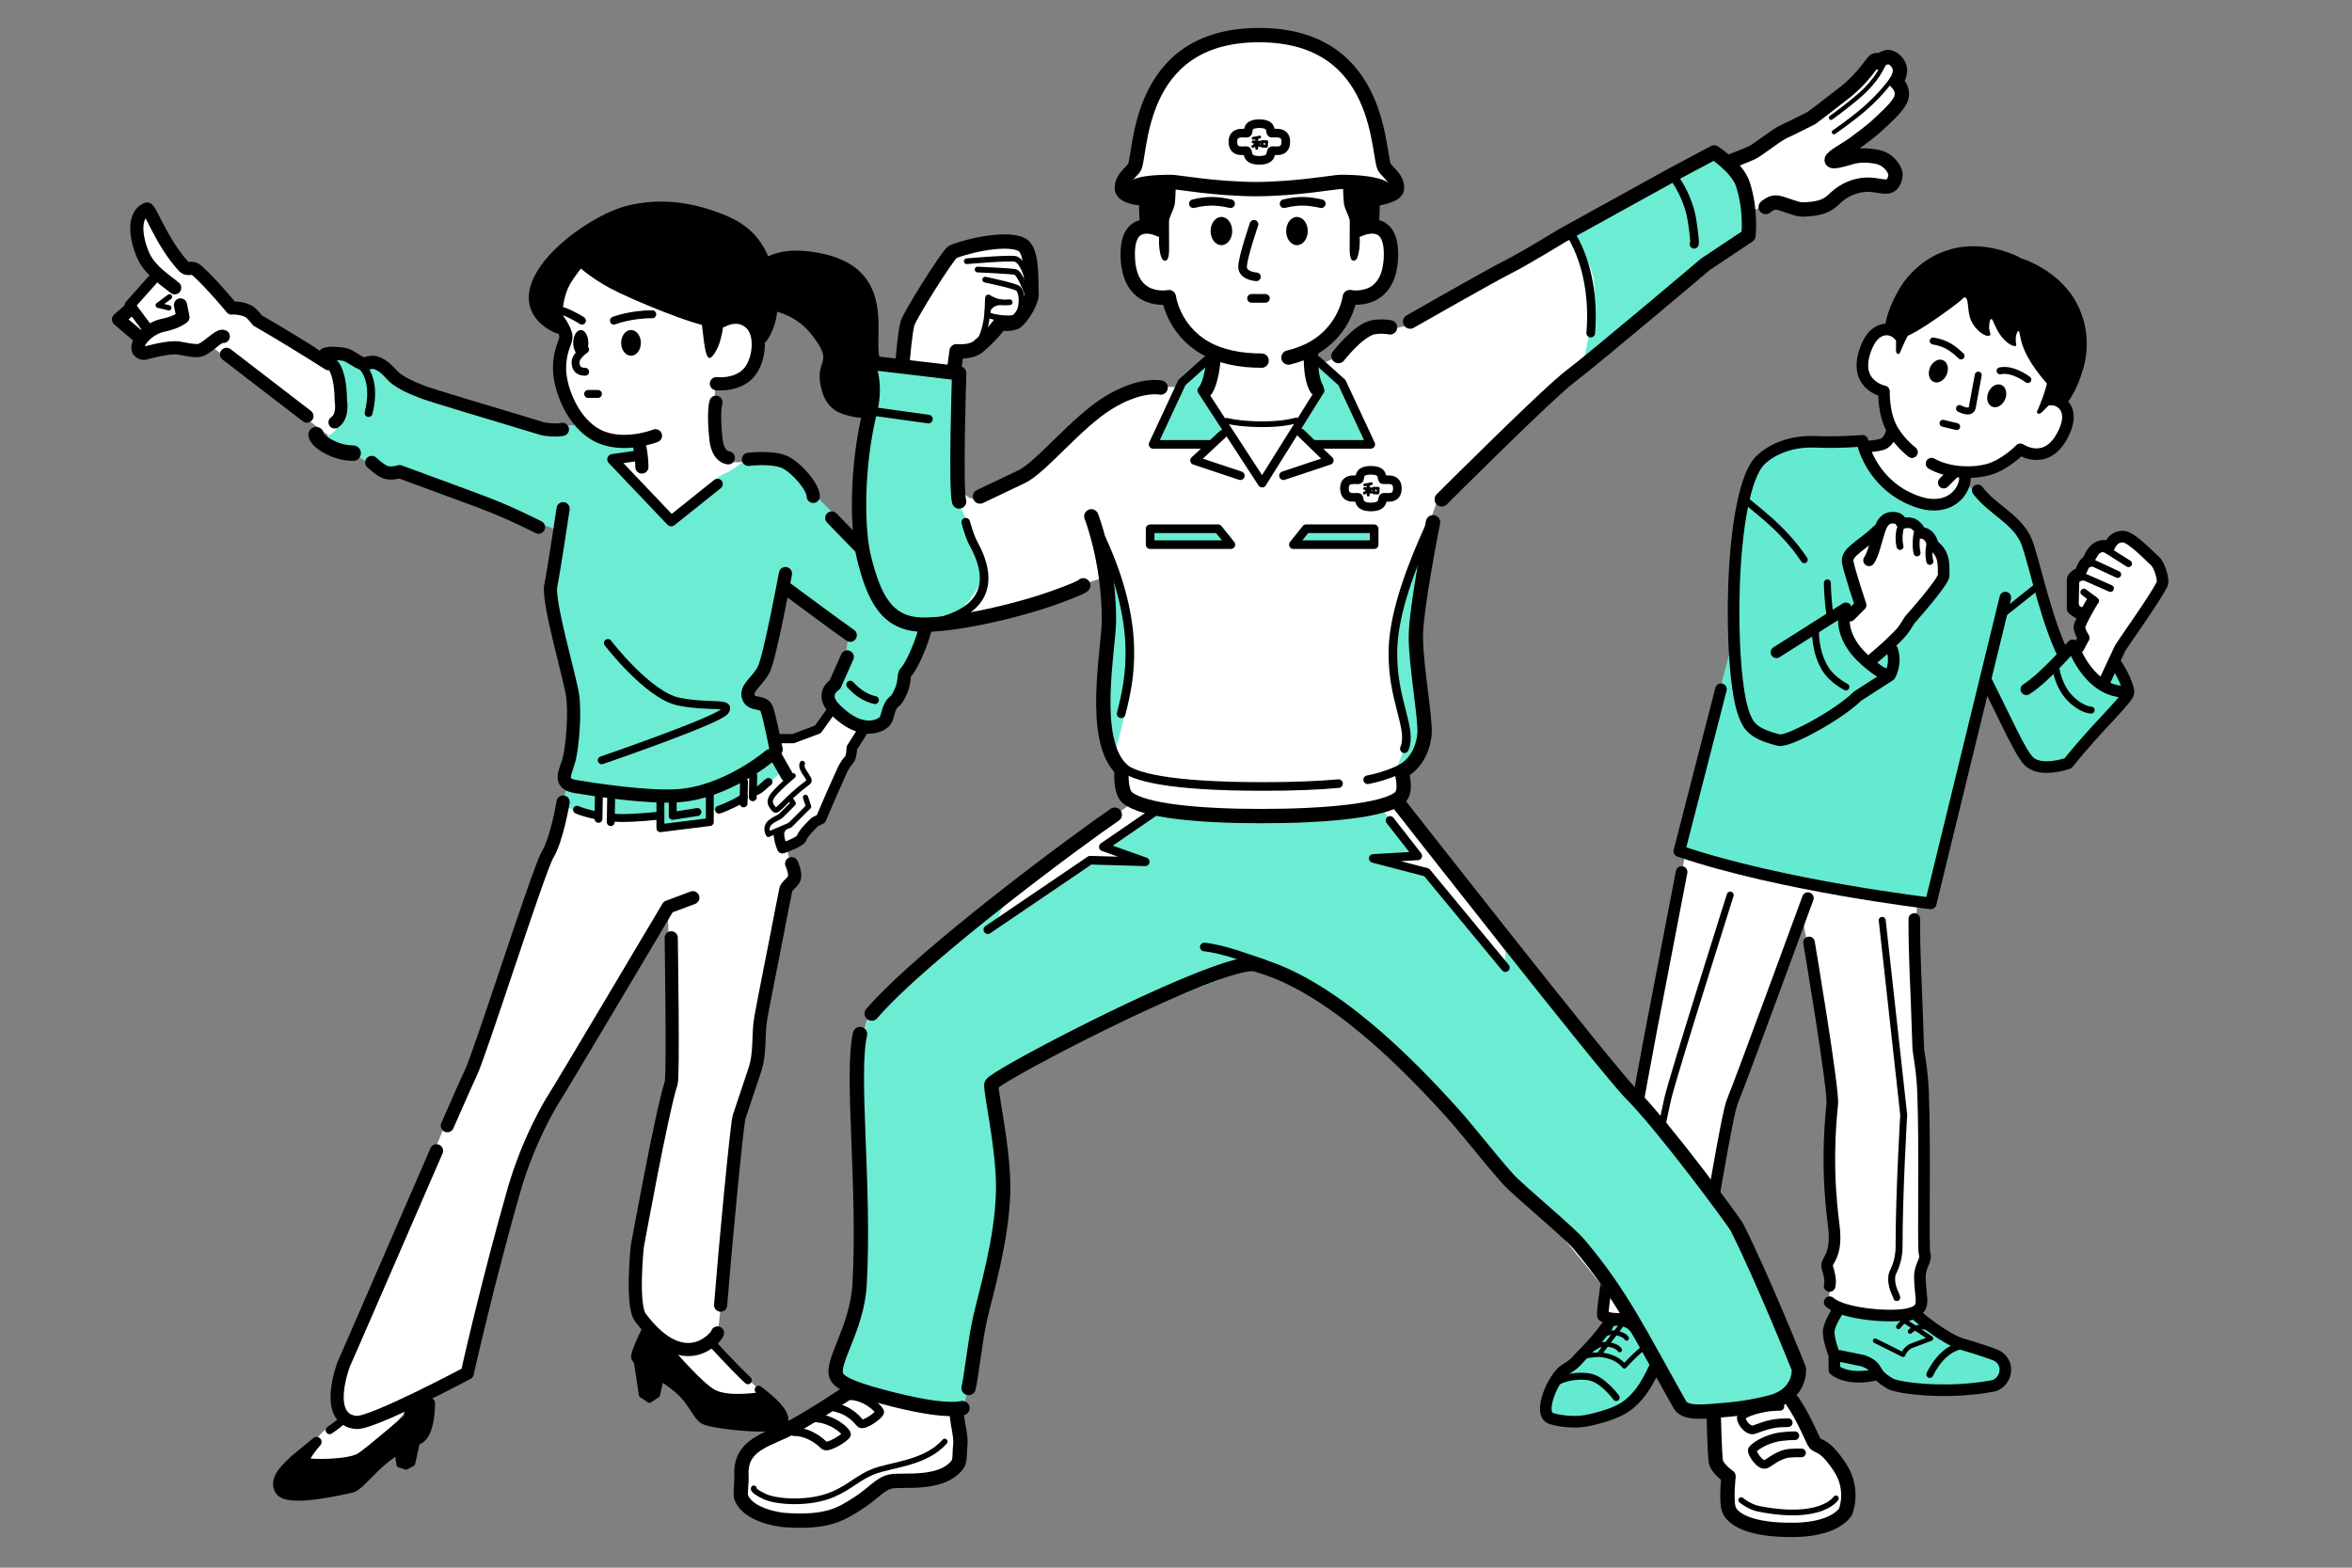 <svg width="420" height="280" viewBox="0 0 420 280" fill="none" xmlns="http://www.w3.org/2000/svg"><rect x="0" y="0" width="420" height="280" fill="#808080" stroke="none"/><g clip-path="url(#clip0_4869_28586)"><path d="M103.72 44.75l-5.17 8.93 1.88 5.17s-.47 1.88-.47 5.64 4.7 12.21 4.7 12.21l-8.93 3.76-35.7-16.44-13.62-7.05-2.35-1.41-2.82-.94-6.11-6.58h-2.35l-7.04-10.81s-1.88 2.35-1.88 4.23c0 1.88 4.7 7.99 4.7 7.99l-7.52 7.05 3.29 4.23v1.88l6.58-.47 4.23.94 2.35-1.41L59.1 78.11l65.3 18.79 9.87-15.03s-3.29 1.88-5.17-.47c-1.88-2.35-1.41-12.68-1.41-12.68s3.76 0 5.17-.94c1.41-.94 4.23-6.11 3.29-8.93-.94-2.82-15.97-14.56-15.97-14.56l-16.44.47-.02-.01zm34.3 87.85l7.99-1.88 3.76-5.64 6.11 3.29-3.76 5.64-1.41 2.82-3.76 9.4-2.35 1.88-1.41 2.35-2.82.47 1.41 6.11-6.58 25.84.47 6.11-2.82 8.46-4.7 40.87-.94 1.88 11.74 11.28-7.99 2.35-13.62-15.97-3.76-3.76s-.94-9.87 0-12.68c.94-2.82 6.58-28.66 6.58-28.66l-.94-31.01-15.97 28.19s-8.93 12.68-8.93 14.56c0 1.88-11.28 40.87-11.28 40.87l-9.4 5.17-9.87 12.21-11.75.94 1.41-3.29 4.23-4.7 3.76-2.82-1.41-4.23 20.67-50.74 13.62-34.77 3.29-9.4s2.35-2.35 2.82-5.64c.47-3.29 3.76-11.28 3.76-11.28l33.83-4.23.02.01z" fill="#fff"/><path d="M59.76 62.74L95.6 76.52l8.59-.77 5.46 3.25h4.96v2.76l-4.41.55 8.82 10.48s8.82-7.72 10.48-8.27c1.65-.55 3.86-2.76 3.86-2.76l6.62 1.1 9.92 9.92 15.44 17.09-3.86 11.03-2.21 6.62-2.76 2.21-3.86-.55-4.96-3.31 2.76-4.96 1.1-7.72-12.13-8.27-3.31 15.44-2.76 2.21v3.31h2.76l2.21 8.27s-3.86 4.41-12.13 6.62c-8.27 2.21-24.81-.55-24.81-.55s2.21-4.96 1.65-9.92c-.55-4.96-3.31-17.64-3.86-19.3-.55-1.66-2.21-6.06-.55-9.37 1.65-3.31 1.65-6.62 1.65-6.62s-9.37-3.86-15.99-5.51c-6.62-1.65-12.68-4.96-12.68-4.96s-.55 1.1-2.76 0-4.96-3.31-6.62-3.86c-1.66-.55-5.51-2.21-5.51-2.21s4.41-.55 4.41-4.96-1.38-10.75-1.38-10.75l.02-.02z" fill="#6CECD3"/><path d="M100.83 144.06l6.06 2.21-.18-4.51 2.39.65v3.86l8.27-.55.55 1.65 8.27-.55v-1.65l6.62-2.21.45-4.95 1.47-.33.29 4.17 4.41-3.86-1.93-3.08s-5.23 5.29-11.3 5.84c-6.06.55-14.43 1.02-17.69.51-3.26-.51-7.12-1.06-7.12-1.06l-1.1 3.31" fill="#6CECD3"/><path d="M56.45 77.63c0 1.1 3.31 3.31 6.62 3.31" stroke="#000" stroke-width="2.76" stroke-linecap="round" stroke-linejoin="round"/><path d="M59.21 64.95c1.17 1.03 1.65 3.86 1.65 6.62 0 0 .55 2.76-1.1 3.86" stroke="#000" stroke-width="2.21" stroke-linecap="round" stroke-linejoin="round"/><path d="M140.26 102.44s-2.76 14.89-3.86 17.09c-1.1 2.21-3.31 3.31-2.76 4.96.55 1.65 2.76.55 3.31 2.21.55 1.65 1.65 7.17 1.65 7.17m-60.65 71.67c-6.48 14.91-16.19 37.34-16.54 38.04 0 0-3.86 9.92 2.21 10.48 2.8.25 19.85-8.82 19.85-8.82 0-.34 3.86-17.09 8.27-32.53 2.62-9.17 6.75-15.91 7.17-16.54 1.1-1.65 20.4-34.18 20.4-34.18l4.41-1.65m-23.16-17.1s-1.1 6.62-2.76 9.37c-1.65 2.76-12.13 35.84-13.78 39.15-.41.82-1.99 4.39-4.14 9.3" stroke="#000" stroke-width="2.35" stroke-linecap="round" stroke-linejoin="round"/><path d="M128.13 238.07c0 .55-5.82 7.87-13.78-2.76-1.65-2.21-.55-12.68-.55-12.68s4.41-24.26 6.06-29.22c.39-1.17 0-25.91 0-25.91m21.5-13.24s.55 1.1.55 2.21c0 1.11-1.65 1.65-1.65 2.76l-.64 3.2c-1.12 5.92-3.36 16.95-3.77 19.41-.55 3.31 0 6.06-1.1 9.37-1.1 3.31-2.21 6.62-2.76 8.27-.4 1.2-2.48 23.09-3.31 33.63m11.42-128.24s10.08 7.49 11.73 8.59" stroke="#000" stroke-width="2.35" stroke-linecap="round" stroke-linejoin="round"/><path d="M70.86 259.18l.41 2.46 1.23.41 1.19-.66.86-3.85" fill="#000"/><path d="M70.86 259.18l.41 2.46 1.23.41 1.19-.66.86-3.85" stroke="#000" stroke-width=".9" stroke-linecap="round" stroke-linejoin="round"/><path d="M133.55 246.53c-2.63-2.46-6.99-7.25-6.99-7.25" stroke="#000" stroke-width="1.41" stroke-linecap="round" stroke-linejoin="round"/><path d="M113.63 243.06l.93 6.1 1.41.93 1.41-.93.7-3.05" fill="#000"/><path d="M113.63 243.06l.93 6.1 1.41.93 1.41-.93.7-3.05" stroke="#000" stroke-width=".94" stroke-linecap="round" stroke-linejoin="round"/><path d="M118.08 239.55s6.56 7.97 9.38 9.38c2.81 1.41 8.77.37 8.77.37l-.76-1.09c2.11 1.62 5.48 4.34 4.41 6.11-.87 1.45-12.89.23-14.3-.7-1.41-.94-1.88-3.28-4.69-5.63-2.81-2.34-7.5-4.69-7.5-5.63 0-.94 1.83-4.65 1.83-4.65" fill="#000"/><path d="M118.08 239.55s6.56 7.97 9.38 9.38c2.81 1.41 8.77.37 8.77.37l-.76-1.09c2.11 1.62 5.48 4.34 4.41 6.11-.87 1.45-12.89.23-14.3-.7-1.41-.94-1.88-3.28-4.69-5.63-2.81-2.34-7.5-4.69-7.5-5.63 0-.94 1.83-4.65 1.83-4.65" stroke="#000" stroke-width="1.41" stroke-linecap="round" stroke-linejoin="round"/><path d="M41.39 55.03s-3.45-4.19-6.06-6.57c-1.33-1.21-1.6.16-2.65-1.01-3.96-4.38-5.9-10.35-6.45-10.11-3.07 1.32-1.49 6.63-.51 8.59 1.32 2.63 4.11 4.29 5.48 5.47m27.46 13.55c-3.99-2.53-8.82-5.51-12.68-7.72 0 0-.96-1.31-1.65-1.65-1.1-.55-2.21-.55-2.21-.55m-9.89-.57l.44 2.19s-1.09.94-3.41 1.41c-2.19.44-4.11 2.08-4.55 3.54-.44 1.46 1.01 1.52 1.01 1.52s3.48-1.01 5.56-1.01c1.01 0 2.29.51 4.04.51 1.39 0 3.76-2.92 4.55-2.53" stroke="#000" stroke-width="2.35" stroke-linecap="round" stroke-linejoin="round"/><path d="M27.24 49.98l-4.04 4.54 3.03 4.05" stroke="#000" stroke-width="1.88" stroke-linecap="round" stroke-linejoin="round"/><path d="M40.46 63.29L54.8 74.32" stroke="#000" stroke-width="2.35" stroke-linecap="round" stroke-linejoin="round"/><path d="M30.15 54.98l-1.9-.46 2.02-1.51" stroke="#000" stroke-width=".94" stroke-linecap="round" stroke-linejoin="round"/><path d="M23.15 55.32l-1.98 1.73 3.54 3.03" stroke="#000" stroke-width="2.35" stroke-linecap="round" stroke-linejoin="round"/><path d="M108.55 114.84s7.17 9.37 12.68 10.48c5.51 1.1 9.37 0 8.27 1.65-1.1 1.65-22.05 8.82-22.05 8.82m1.93 10.2c1.38.28 5.48 0 7.99-.28m-10.85-.07c-.8-.17-2.63-.6-3.48-1.02" stroke="#000" stroke-width="1.41" stroke-linecap="round" stroke-linejoin="round"/><path d="M148.8 126.42l-2.76 3.86-4.41 1.65h-2.2" stroke="#000" stroke-width="1.64" stroke-linecap="round" stroke-linejoin="round"/><path d="M140.53 138.55l-2.2-3.86" stroke="#000" stroke-width="2.21" stroke-linecap="round" stroke-linejoin="round"/><path d="M141.63 138.55s-3.31 2.76-3.86 3.86c-.25.49-.55 1.1.55 2.21.55.55 1.65-1.65 6.06-4.96.62-.47-1.65-2.21-1.1-3.31" stroke="#000" stroke-width=".94" stroke-linecap="round" stroke-linejoin="round"/><path d="M128.4 144.61c1.65-.55 3.91-1.7 4.41-2.21m2.21-1.09c.69-.14 1.7-1.35 2.21-1.65m-19.3 3.3v4.96l8.82-1.1v-4.96" stroke="#000" stroke-width="1.41" stroke-linecap="round" stroke-linejoin="round"/><path d="M120.13 141.86v3.86l4.41-.69m-17.6-2.64l-.07 3.86m25.99-6.61l-.08 3.85m1.73-4.96l-.08 3.86m-25.29-.26l-.08 4.7" stroke="#000" stroke-width="1.41" stroke-linecap="round" stroke-linejoin="round"/><path d="M52.66 260.72c-1.23 1.23-3.92 3.38-2.69 5.43 1.35 2.25 10.65 0 12.7-.41 2.05-.41 4.92-6.14 11.88-8.6 2.35-.83 2.23-6.56 2.23-6.56l-3.7 1.76-.03.91s-7.17 6.22-8.74 7.16c-2.05 1.23-9.01 1.23-9.83.82-.82-.41 2.05-3.69 2.05-3.69l-3.86 3.18h-.01z" fill="#000" stroke="#000" stroke-width="1.8" stroke-linecap="round" stroke-linejoin="round"/><path d="M61.68 253.1s-.31.63-2.82 2.35m92.97-133.17c1.35 1.49 2.82 2.42 4.41 2.76M64.72 65.5c1.1 1.1 2.21 3.86 1.1 8.27" stroke="#000" stroke-width="1.41" stroke-linecap="round" stroke-linejoin="round"/><path d="M100.43 76.69c-1.01.23-3 .06-3.73-.17-7.17-2.21-20.4-6.06-21.5-6.62-.45-.22-2.47-.82-4.41-2.21-.99-.71-1.63-2.01-3.31-2.76-1.31-.58-1.9.21-2.76 0-.86-.21-2.37-1.52-3.31-1.65-.59-.08-2.37-.36-3.31 0m42.46 27.58s-1.65 11.03-2.21 13.78c-.55 2.76 3.31 15.99 3.86 19.3.55 3.31 0 9.37-.55 11.58-.55 2.21-2.21 4.41 1.1 4.96 3.31.55 12.66 2 18.19 1.65 8.82-.55 16.54-7.17 16.54-7.17" stroke="#000" stroke-width="2.35" stroke-linecap="round" stroke-linejoin="round"/><path d="M128.13 86.45l-8.27 6.61-10.48-11.02 3.86-.55" stroke="#000" stroke-width="1.88" stroke-linecap="round" stroke-linejoin="round"/><path d="M148.53 92.51s14.89 15.44 16.54 16.54c1.65 1.1-1.9 9.62-3.31 11.03-.55.55 0 1.65-1.1 3.86-.89 1.78-1.1 1.1-1.65 2.21-.55 1.1-.55 2.21-1.1 2.76-.55.55-3.86 2.76-8.82-2.21-2.76-2.76 0-4.41 0-4.41l2.21-4.96m-17.66-35.29s4.41-.55 6.62.55c2.09 1.05 4.96 4.41 4.96 6.06M114.07 79s.55 2.21.55 4.41m13.23-11.57s-.55 1.65 0 6.62c.37 3.29 2.21 3.31 2.21 3.31" stroke="#000" stroke-width="2.35" stroke-linecap="round" stroke-linejoin="round"/><path d="M154.04 130.55l-1.93 3.03s0 1.65-.55 2.21c-.55.55-1.1 1.65-1.1 1.65l-2.21 4.96-1.65 3.86-1.1.55s-2.16 2.05-2.32 2.81c-.16.76-3.47 1.87-3.47 1.87s-1.16-2.64-.28-3.58" stroke="#000" stroke-width="1.88" stroke-linecap="round" stroke-linejoin="round"/><path d="M143.84 142.41l.55 1.65-3.31 3.31-3.86 1.65c-1.1-2.21 1.65-2.76 2.21-3.31l2.21-2.21-.56-.9" fill="#fff"/><path d="M143.84 142.41l.55 1.65-3.31 3.31-3.86 1.65c-1.1-2.21 1.65-2.76 2.21-3.31l2.21-2.21-.56-.9" stroke="#000" stroke-width=".94" stroke-linecap="round" stroke-linejoin="round"/><path d="M66.38 82.59s1.22 1.16 2.21 1.65c1.1.55 2.76 0 2.76 0s8.02 2.97 10.48 3.86c6.06 2.21 8.82 3.31 14.33 6.06" stroke="#000" stroke-width="2.35" stroke-linecap="round" stroke-linejoin="round"/><path d="M105.02 70.36h1.76" stroke="#000" stroke-width="1.41" stroke-linecap="round" stroke-linejoin="round"/><path d="M129.04 57.27s2.86-1.71 5.14.57c2.02 2.02 1.4 7.01-.75 9.05-2.15 2.04-5.5 1.64-5.5 1.64M99.35 56.7s1.71 2.28 1.71 3.43c0 1.15-1.14 2.28-1.14 5.71s2.28 9.71 6.85 11.99c4.57 2.28 10.28 0 10.28 0" stroke="#000" stroke-width="2.35" stroke-linecap="round" stroke-linejoin="round"/><path d="M112.68 63.54c.972 0 1.76-1.03 1.76-2.3 0-1.27-.788-2.3-1.76-2.3s-1.76 1.03-1.76 2.3c0 1.27.788 2.3 1.76 2.3zm-8.97 0c.746 0 1.35-1.03 1.35-2.3 0-1.27-.604-2.3-1.35-2.3-.745 0-1.35 1.03-1.35 2.3 0 1.27.605 2.3 1.35 2.3z" fill="#000"/><path d="M104.49 62.41s-1.71 1.14-1.71 2.28.57 1.71 1.71 1.71" fill="#fff"/><path d="M104.49 62.41s-1.71 1.14-1.71 2.28.57 1.71 1.71 1.71" stroke="#000" stroke-width="1.41" stroke-linecap="round" stroke-linejoin="round"/><path d="M103.92 57.27s-1.71-1.14-3.43-1.71z" fill="#fff"/><path d="M103.92 57.27s-1.71-1.14-3.43-1.71" stroke="#000" stroke-width="1.41" stroke-linecap="round" stroke-linejoin="round"/><path d="M136.18 60.41s2.28-2.86 1.71-7.42c-.57-4.57-1.22-10.65-8.57-13.7-6.85-2.86-12.56-2.86-17.13-1.71-4.57 1.14-11.58 5.7-14.85 10.28-5.71 7.99 2.28 10.85 2.28 10.85s-.57-4.57 1.32-8.18c.73-1.4 2.68-3.82 2.68-3.82s2 2 5.71 4 15.42 6.85 18.27 6.85c2.48 0 4.18-3.18 6.28-1.71 2.11 1.47 2.28 4.57 2.28 4.57l.02-.01z" fill="#000" stroke="#000" stroke-width="1.71" stroke-linecap="round" stroke-linejoin="round"/><path d="M131.49 52.1s2.4-8.13 12.09-7.28c19.41 1.71 10.7 18.61 14.28 19.99 7.42 2.86 6.74-.48 11.99 1.14 4.09 1.26.87 11.16-.57 7.99-2.14-4.71-.57-1.71-.57-1.71s-1.39 4.89-3.19 4.78c-1.8-.11.58-5.52-4.23-3.64-2.66 1.04-6.98 1.46-8.57 1.14-2.5-.51-5.54-1.07-6.28-6.28-.57-4 2.28-3.43-1.14-7.99-4.36-5.81-8.88-3.99-11.42-6.85-2.54-2.86-2.38-1.29-2.38-1.29h-.01zm-6.44 4.6c.57 1.71.57 6.28 1.43 7.14.57.57 1.64-1.49 2-2.57.57-1.71 1.71-6.85-.57-7.99-.86-.43-5.28-.06-5.71.57-.72 1.06 2.28 1.14 2.86 2.86l-.01-.01z" fill="#000"/><path d="M109.63 57.27s2.86-1.14 6.85-1.14z" fill="#fff"/><path d="M109.63 57.27s2.86-1.14 6.85-1.14" stroke="#000" stroke-width="1.41" stroke-linecap="round" stroke-linejoin="round"/></g><g clip-path="url(#clip1_4869_28586)"><path d="M332.72 78.7l-11.98.83-7.85 3.72s-3.72 16.94-3.72 21.07c0 4.13.41 9.5.41 9.5l-9.91 37.59 22.31 6.61 22.72 3.72 9.91-41.31 7.85 16.52 6.61-.41 11.15-12.81-2.48-6.2-2.48 4.96-5.37-6.61-2.07 1.65-7.02-21.48-9.91-9.91-2.89 3.3s-5.37.83-9.09-1.65c-3.72-2.48-6.2-9.09-6.2-9.09h.01zm-56.59 174.33s-.41-4.13 1.65-7.02c2.06-2.89 9.5-10.33 9.5-10.33l14.05-2.89-.41 11.98-6.2.83-4.54 6.2-10.74 2.48-3.3-1.24M329 234.03l-2.89 4.13 1.24 4.13v2.48l7.44.82 3.71 2.07 16.12.41 2.92-1.24.38-3.72-9.09-2.89-7.43-5.37h-6.61l-5.79-.82z" fill="#64EAD0"/><path d="M342.33 161.91l-.29 3.26 1.95 57.29-1.36 11.57-7.85 1.24-8.26-2.89.41-3.3-.37-3.7s.19-18.47.61-20.54c.42-2.07.64-8.08.64-8.08l-6.01-33.23-11.8 31.68-7.02 36.77s-8.25 3.3-10.74 3.72c-2.49.42-5.78-.83-5.78-.83l.83-5.37 1.54-6.61-.3-2.07s7.35-42.31 7.76-44.38c.41-2.07 4.63-23.78 4.63-23.78m50.95-68.33s-.83 2.07-1.66 3.32-3.73 3.32-5.81 2.49c-2.08-.83-8.3-4.15-9.13-4.98-.83-.83-3.32-6.22-3.32-6.22s2.9.83 3.73.41c.83-.42 1.66-2.9 1.66-2.9l-.83-5.81s-3.73-2.07-3.73-3.32-.25-4.6 1.41-5.43c1.66-.83 5.23-3.28 5.23-3.28l12.86-7.88 15.76 8.71-1.66 11.62s3.32.83 2.9 2.9c-.42 2.07-2.07 6.64-4.15 6.64h-4.56s-1.24 2.9-3.32 2.9-5.39.83-5.39.83h.01zm18.86 32.79l4.95 5.78 3.31-8.26 7.02-10.33-1.24-4.54-6.19-4.13-2.48 1.65-5.79 6.2-.41 5.37 1.65.82v3.72l-.82 3.72z" fill="#fff"/><path d="M351.72 85.31s-2.89 7.44-10.74 3.72c-2.37-1.12-7.85-6.49-7.85-8.68 0-.83 4.54-2.48 4.54-2.48s-1.45-6.73-1.45-8.09c0-1.36-3.19-1.37-3.19-3.19 0-1.82.18-7.29 1.82-7.29 5.47 0 9.11-15.03 18.22-10.48 9.11 4.55 16.4 18.22 15.03 20.5-1.37 2.28 2.73 4.1.46 7.74-2.27 3.64-7.74 3.64-7.74 3.64s-6.38 4.59-9.11 4.59l.01.02zm-21.89 24.79l2.07-1.65-2.07-8.68 4.96-4.13 2.48-3.3 6.61 2.89 3.3 4.54v3.3l-5.78 7.44-1.65 2.48-6.2 4.96s-2.48-2.07-3.3-3.72c-.82-1.65-.41-4.13-.41-4.13h-.01z" fill="#fff"/><path d="M358.1 106.73l-13.33 54.62s-26.63-3.11-44.89-9.33l7.44-28.92" stroke="#000" stroke-width="2.07" stroke-linecap="round" stroke-linejoin="round"/><path d="M284.84 240.72c1.3-1.21 3.98-.44 4.39.39m-3.15-2.46c1.3-1.21 3.98-.44 4.39.39m-3.56-2.04c1.3-1.21 3.98-.44 4.39.39m49.79.42c1.3-1.21 2.73-.78 4.15-.41m-6.23-.42c.83-1.24 2.49-2.07 4.15-1.66" stroke="#000" stroke-width=".83" stroke-linecap="round" stroke-linejoin="round"/><path d="M332.58 78.73s-4.15.36-8.33.18c-5.41-.23-8.68 2.07-9.91 3.3-5.74 5.74-5.78 38.01-2.89 45.44.75 1.93 1.42 3.35 6.2 4.54 1.65.41 10.74-4.54 14.05-7.85l5.78-3.72s1.24-2.07.41-4.54m16.93 5.79c3.72 7.44 5.95 12.53 7.44 14.05 2.14 2.18 7.02.41 7.02.41 4.96-6.2 9.84-10.64 10.74-12.39.41-.83-1.32-4.3-2.48-5.78" stroke="#000" stroke-width="2.07" stroke-linecap="round" stroke-linejoin="round"/><path d="M361.85 123.11c3.3-2.07 8.26-7.85 8.26-7.85 2.46 6.14 6.2 8.26 9.09 8.26m-26.03-35.94c2.49 3.32 6.61 4.96 8.45 8.57 1.33 2.61 3.11 12.5 6.42 19.93m-50.81.42l12.39-7.85s-2.07 4.54 3.72 9.5c2.26 1.94 2.89 2.07 2.89 2.07" stroke="#000" stroke-width="2.07" stroke-linecap="round" stroke-linejoin="round"/><path d="M311.16 88.8c1.52 1.67 6.9 4.98 11.03 11.17" stroke="#000" stroke-width="1.24" stroke-linecap="round" stroke-linejoin="round"/><path d="M289.35 236.92l-3.85 5.03s2.9 0 4.56 2.07c0 0 3.32-3.73 4.98-4.15l1.66-.41m43.04-3.78l5.08 3.38s-2.76 1.06-3.32 1.24c-1.24.41-1.66 1.66-1.66 1.66l-4.98-2.49m-52.27 2.89c.67-.19 1.53-.35 2.9-.41" stroke="#000" stroke-width=".83" stroke-linecap="round" stroke-linejoin="round"/><path d="M303.37 228.92c1.71-9.26 4.96-29.83 6.01-32.28 1.28-2.98 13.46-36.23 13.46-36.23m-22.55-4.67s-5.08 26.46-5.5 28.59c-.43 2.13-9.37 50.31-8.52 50.72 1.92.93 5.12.43 7.25 0s9.25-2.89 9.25-2.89m23.96.42c2.35 2.16 11.12 2.84 14.11 2.1 3.41-.85 2-2.51 2-6.64 0-2.13 1.25-2.85.83-4.13-.3-.91.13-18.99-.27-28.91-.17-4.09-.84-7.16-.85-7.68-.43-13.64-.71-15.31-.71-23.19m-18.8 4.19s4.42 26.23 4.15 28.81c-1.28 12.37.19 20.52.36 22.65.41 4.96-1.65 5.37-1.24 6.61.28.83.68 2.32.41 3.3m-39.65 7.02s-1.65 2.48-4.69 5.44c-.66.65-.83 1.24-2.9 2.49-2.07 1.25-4.98 7.88-2.49 8.71 1.35.45 4.15.81 6.22.41 2.7-.52 5.52-1.43 7.05-2.49 4.6-3.17 5.33-9.06 7.05-9.54l3.32-.83" stroke="#000" stroke-width="2.07" stroke-linecap="round" stroke-linejoin="round"/><path d="M301.05 233.86c.53.57.8 1.1.83 2.07.06 1.95-.41 3.73-.41 3.73l-.83 4.15c.41.26-1.24 1.24-4.56 1.24m32.3-11.23s-1.83 2.58-1.83 4.11c0 1.53 1.02 4.09 1.02 4.09v2.65c2.1 1.64 5.7 1.34 7.49.81" stroke="#000" stroke-width="2.07" stroke-linecap="round" stroke-linejoin="round"/><path d="M342.43 235.06s4.84 4.13 7.99 5.03c2.9.83 5.89 1.87 6.22 2.07 2.56 1.53 1.42 4.97-.83 5.39-8.18 1.53-16.85.39-18.25-.41-3.58-2.05-1.66-2.9-4.87-4.1l-4.26-.88" stroke="#000" stroke-width="2.07" stroke-linecap="round" stroke-linejoin="round"/><path d="M308.97 159.87s-10.29 32.52-11.15 36.35c-2.89 12.81-5.37 30.16-6.61 35.53m44.9-67.37l3.84 34.74s-.83 13.84-.83 23.55c0 2.89-1.16 4.54-1.24 4.96-.41 2.07.83 3.72.83 4.13m-60.47 14.96s2.07-1.24 5.39-.83c2.5.31 4.98 3.73 4.98 3.73m56-4.13s2.28-5.19 6.43-5.19m-24.72-136.19s0 2.48.41 5.37" stroke="#000" stroke-width="1.24" stroke-linecap="round" stroke-linejoin="round"/><path d="M335.29 94.74c-2.67 2.67-5.71 3.81-5.33 5.71.38 1.9 2.29 7.62 2.29 7.62l-1.9 1.9m12.55-14.79c1.14-.06 1.91.71 2.29 2.23 0 0 .62.36 1.14 1.14.76 1.14.76 2.29.76 4.19 0 1.2-6.09 8-6.09 8-1.14 1.9-1.32 2.08-2.67 3.43-1.52 1.52-3.81 3.43-3.81 3.43" stroke="#000" stroke-width="2.07" stroke-linecap="round" stroke-linejoin="round"/><path d="M339.63 93.57c.61-.34 1.73-.23 2.13.04 1.14.76 1.14 1.52 1.14 1.52" stroke="#000" stroke-width="1.9" stroke-linecap="round" stroke-linejoin="round"/><path d="M333.76 100.08c.76-1.14 1.14-3.05 1.52-4.19.38-1.14.72-3.43 2.67-3.43.38 0 1.14 0 1.52.76" stroke="#000" stroke-width="2.07" stroke-linecap="round" stroke-linejoin="round"/><path d="M339.29 94.55s-.38 1.52 0 3.05m3.04-2.28s-.38 1.9 0 3.43m2.29-1.53s-.38 1.52 0 3.05" stroke="#000" stroke-width="1.24" stroke-linecap="round" stroke-linejoin="round"/><path d="M376.55 97.77c.64-1.29 1.29-1.93 2.58-1.93 1.45 0 4.92 3.71 5.72 4.4.72.62 1.65 3.32 1.21 4.16-1.53 2.93-6.14 9.28-7.49 11.42l-2.67 5.71" stroke="#000" stroke-width="2.07" stroke-linecap="round" stroke-linejoin="round"/><path d="M380.09 100.67l-3.88-2.45c-.7-.43-1.61-.2-2.03.5l-1.17 1.95" stroke="#000" stroke-width="1.24" stroke-linecap="round" stroke-linejoin="round"/><path d="M378.16 102.6l-3.88-1.8c-.7-.43-1.61-.2-2.03.5l-.52 1.3m5.13 2.5l-4.07-1.8c-.74-.42-1.68-.23-2.1.44l-.12 3.86c0 .61.24 1.24.92 1.38l.99.37m1.73-2.03l-2.09-1.56" stroke="#000" stroke-width="1.24" stroke-linecap="round" stroke-linejoin="round"/><path d="M371.71 109.73s-.96-.36-1.6-1.01v-5.15c0-.64 1.05-1.04 1.29-1.29.39-.4.61-1.71 1.29-1.93.32-.11.64-1.93 1.93-2.58 1.29-.65 1.93 0 1.93 0m-2.93 9.67s-2.29 3.81-2.29 4.57c0 .76.76 1.9.76 1.9l-.96 1.78" stroke="#000" stroke-width="2.07" stroke-linecap="round" stroke-linejoin="round"/><path d="M363.84 104.72l-6.22 4.95M346.97 75.6l2.43.59m3.86-9.19s-.86 4.67-1.07 5.76c-.26 1.33-2.28.2-2.28.2" stroke="#000" stroke-width="1.24" stroke-linecap="round" stroke-linejoin="round"/><path d="M357.15 66.24c1.63-.37 3.53.54 4.96 1.55z" fill="#000"/><path d="M357.15 66.24c1.63-.37 3.53.54 4.96 1.55" stroke="#000" stroke-width="1.24" stroke-linecap="round" stroke-linejoin="round"/><path d="M345.21 60.9c2.3.38 3.55 1.32 4.98 2.68z" fill="#000"/><path d="M345.21 60.9c2.3.38 3.55 1.32 4.98 2.68" stroke="#000" stroke-width="1.24" stroke-linecap="round" stroke-linejoin="round"/><path d="M339.16 60.36s.81.59 6.77-3.58c2.21-1.54 4.1-2.95 4.55-3.45.28-.31.62-.26.76.15.27.8.18 2.4.68 3.63.75 1.83 2.67 3.22 3.4 2.8.35-.2-.18-.65-.11-1.61.04-.62.09-1.31.39-1.31.3 0 .4.8 1.13 2.11.92 1.66 2.42 2.8 3.15 2.7.37-.05 0-.33.09-1.54.05-.61.4-1.48.6-.99.2.49.17 2.02 1.55 4.53 1.74 3.17 4.5 5.87 4.5 5.87s4.57-9.08 2.71-11.78c-1.86-2.7-4.79-7.86-9.61-9.67-4.82-1.81-9.84-1.26-14.21.99-5.14 2.65-6.35 11.15-6.35 11.15z" fill="#000"/><path d="M366.03 66.58c-.99 4.28-2.04 6.35-2.24 6.83-.2.48.34.66.74.29 1.19-1.12 1.73-1.72 1.73-1.72s2.62.29 2.97-.16c1.77-2.28 2.7-5.75 2.7-5.75s2.14-5.89-1.06-11.82c0 0-2.08-4.84-8.73-7.67-6.66-2.83-.84 7.82-.84 7.82l3.84 1.84s2.37 4.06.91 10.34h-.02zm-18.403.326c.455-1.073.158-2.226-.666-2.576-.823-.35-1.86.236-2.316 1.308-.456 1.073-.158 2.226.665 2.576.824.35 1.861-.236 2.317-1.308zm10.423 4.424c.456-1.073.158-2.226-.665-2.576-.823-.35-1.86.236-2.316 1.308-.456 1.073-.158 2.226.665 2.576.823.35 1.861-.236 2.316-1.308z" fill="#000"/><path d="M344.92 82.81c2.67 1.5 5.61 1.52 6.62 1.51 1.16 0 2.3-.14 3.37-.42 3.11-.79 5.87-3.65 5.87-3.65s5.02 3.47 7.96-3.43c1.63-3.82-.82-5.63-2.63-5.45" stroke="#000" stroke-width="2.07" stroke-linecap="round" stroke-linejoin="round"/><path d="M342.65 56.63c-2.39 3.69-3.16 5.88-3.36 6.35-.2.47-.71.21-.72-.33-.02-1.63.04-2.44.04-2.44s-2.03-1.68-1.94-2.25c.41-2.85 2.27-5.94 2.27-5.94s2.75-5.63 9.24-7.44c0 0 4.93-1.86 11.58.97 6.66 2.83-5.05 6.03-5.05 6.03l-3.98-1.49s-4.56 1.11-8.07 6.52l-.01.02z" fill="#000"/><path d="M341.43 80.76c-1.46-1.17-2.68-2.57-3.55-4.09-1.59-2.79-1.45-6.76-1.45-6.76s-5.99-1.21-3.05-8.11c1.61-3.79 4.57-3.33 5.72-1.93m-5.35 19.86s1.47-.09 2.35-.38c1.24-.41 1.66-2.07 1.66-2.07m9.34 8.92l1.66-1.66m2.14.77c0 2.48-2.77 6.09-8.15 4.41-6.64-2.07-9.31-7.62-10.02-10.2" stroke="#000" stroke-width="2.07" stroke-linecap="round" stroke-linejoin="round"/><path d="M324.19 112.78s-.11 3.57 1.72 6.61c1.24 2.07 3.72 3.3 3.72 3.3m37.59-2.89s.41 2.89 2.48 4.96 3.72 2.07 3.72 2.07" stroke="#000" stroke-width="1.24" stroke-linecap="round" stroke-linejoin="round"/></g><g clip-path="url(#clip2_4869_28586)"><path d="M245.41 35.56s4.1-.49 4.1-1.93c0-1.43-.72-2.01-2.15-3.58-1.43-1.58.08-23.78-22.49-23.78-22.57 0-20.91 22.2-22.35 23.78-1.44 1.58-2.15 2.15-2.15 3.58 0 1.43 2.86 1.72 2.86 1.72l1.95 4.74s-3.33 0-3.02 2.87c.3 2.87-.76 7.26 1.81 8.92 2.57 1.66 4.39 1.97 4.39 1.97s1.97 4.99 4.69 6.81c2.72 1.81 4.08 2.87 4.08 2.87s.6 4.54-1.06 6.2c-1.66 1.66-4.84-1.66-9.68-.3-4.84 1.36-11.95 4.54-14.52 7.71-2.57 3.18-14.56 11.58-17.39 11.95-2.83.37-3.33-3.63-3.33-3.63l.16-18.34s-1.21-2.98-.31-3.73c.91-.76 3.18-.91 5.14-2.42 1.96-1.51 2.68-2.15 4.08-2.87 1.4-.73 4.69-2.72 4.69-5.29s1.06-9.38-2.12-9.38-12.1.91-13.76 2.57c-1.66 1.66-6.5 10.43-6.81 11.49-.3 1.06-.91 7.11-.91 7.11l-6.04-.2s1.82 4.04.6 9.68c-1.21 5.64-3.18 19.4-1.67 25 1.51 5.6 2.57 11.34 7.86 12.85 5.29 1.51 16.33-1.81 20.72-3.18 4.39-1.36 14.37-6.5 14.82-5.29.45 1.21-.76 16.48-.91 19.21-.15 2.73.91 11.8 2.72 14.22s2.57 6.65 2.57 6.65-20.87 15.27-25.71 18.75c-4.84 3.48-20.38 17.6-21.6 20.37-1.21 2.77-.95 48.44-1.55 50.25-.6 1.81-5.44 11.48-4.99 12.69.45 1.21 3.63 2.42 3.63 2.42s-8.77 7.71-11.95 8.32c-3.18.61-6.39 2.66-7.6 4.63-1.21 1.97-1.24 7.13 1.02 8.19 2.27 1.06 10.29 1.99 13.31 1.54 3.02-.45 7.75-4.52 12.29-5.12 4.54-.6 11.08-1.41 12.29-3.07 1.21-1.66.9-8.58.75-10.32-.15-1.74 7.56-34.24 7.41-38.17-.15-3.93-2.86-20.11-2.26-21.47.6-1.36 19.51-11.49 22.68-12.55 3.18-1.06 19.96-9.07 22.83-9.07 2.87 0 8.77 4.08 12.55 6.05 3.78 1.97 21.64 19.82 25.11 22.54 3.48 2.72 25.85 29.63 28.27 33.26 2.42 3.63 10.59 18.45 11.8 18.9 1.21.45 5.44.15 5.44.15s.6 7.56.91 9.07c.3 1.51 1.36 2.72 1.81 3.93.45 1.21-1.06 4.84.3 5.6 1.36.76 7.41 3.48 12.25 3.18 4.84-.3 8.92-1.36 9.07-5.44.15-4.08-1.51-6.2-3.02-7.86-1.51-1.66-3.18-1.51-3.93-3.18-.75-1.67-4.08-8.32-4.08-8.32s1.66-1.36 1.97-4.84c.3-3.48-16.94-36.9-31.15-49.75-14.22-12.85-40.23-51.11-40.23-51.11l1.36-5.29s2.12-4.84 2.87-8.62c.75-3.78-3.33-21.93-1.51-26.77 1.81-4.84 3.93-13.01 5.14-14.52 1.21-1.51 24.8-20.57 26.77-22.53 1.97-1.96 16.94-15.58 18.6-16.79 1.66-1.21 7.71-4.39 7.71-4.39l1.36-5.75s2.72-2.12 4.84-1.97c2.12.15 5.44 1.97 7.41 1.21 1.97-.76 5.44-3.78 7.56-4.23 2.12-.45 5.75 1.36 6.35-.45.6-1.81-.61-5.55-4.39-5.14-3.78.41-6.2.15-6.2.15l12.7-10.43-1.66-2.57s1.36-3.18.3-3.78c-1.06-.6-5.14 0-5.14 0l-9.53 9.38-9.68 5.9-5.14 2.57-3.18-1.21-27.52 14.37-26.16 15.58-7.26 1.81s-8.47 5.9-10.28 5.44c-1.81-.46-.91-2.12-.76-3.02.15-.9 2.72.15 4.39-3.02 1.66-3.18 3.02-5.6 3.02-5.6s6.65.76 7.26-6.81c.6-7.56-4.39-6.05-4.39-6.05l.9-4.98.07-.04z" fill="#fff"/><path d="M206.99 144.3l-8.79 6.6 6.65 3.02h-9.07l-18.15 11.19 2.12-4.54-25.08 22.08-.3 4.23-1.4 46.85-4.84 11.86 6.96 2.12 16.79 4.46s6.2-25.06 6.51-32.32c.3-7.26-1.65-25.59-1.65-25.59s12.4-8.77 21.17-11.8c8.77-3.02 26.31-9.98 26.31-9.98s6.65 1.09 12.7 4.72c6.05 3.63 21.03 21.64 25.57 25.27 4.54 3.63 19.8 21.74 24.03 26.27 4.23 4.54 12.17 20.57 14.9 22.99 2.72 2.42 15.07-1.11 15.07-1.11l5.42-3.96s-3.7-13.27-7.71-20.42c-4.59-8.18-10.79-16.86-12.24-18.8-2.72-3.63-18.45-22.38-21.78-26.31-3.33-3.93-11.19-15.12-11.19-15.12l-.3 6.96-13.01-16.33-9.38-3.02 6.96-.91-6.62-8.36s-9.47 1.47-17.64 1.47-22-1.53-22-1.53l-.01.01zm27.12-76.05l1.59 1.82-4.08 7.03 3.18 2.27 9.52.45-4.76-11.11-4.76-4.77-.69 4.31zm-78.86-3.85l16.03 2.72-.6 22.08s5.14 8.77 5.14 12.1-4.84 9.68-9.07 10.28c-4.23.6-11.49-3.33-12.4-11.49-.91-8.17 1.21-23.59 1.51-26.01.3-2.42-.6-9.68-.6-9.68h-.01zm124.61-22.99s4.84 4.84 4.84 9.98c0 5.14-2.42 15.42-2.42 15.42s13.61-11.49 15.73-13.01c2.12-1.51 4.54-4.54 4.54-4.54l8.77-5.14s1.51-5.44.91-8.77c-.6-3.33-6.05-8.17-6.05-8.17L279.87 41.4l-.01.01zm-63.21 23.21l-4.77 2.95-5.21 11.12 9.07.9 3.4-2.04-4.08-7.71 1.59-5.22z" fill="#6CECD3"/><path d="M141.78 255.71c2.96 0 5.01 2.09 5.43 2.47.63.56 3.89-1.51 3.95-1.98.06-.47-2.24-2.68-5.43-2.96" stroke="#000" stroke-width="1.54" stroke-linecap="round" stroke-linejoin="round"/><path d="M168.7 257.47c-3.46 3.95-9.6 4.1-12.84 5.4-2.47.99-4.17 2.73-6.92 3.95-4.45 1.98-10.44 1.39-12.35.49-2.37-1.12-1.98-1.48-1.98-1.48m193.23 1.79s-2.56 4.1-13.85 1.85c-1.59-.32-3.07-1.54-3.07-1.54" stroke="#000" stroke-width="1.02" stroke-linecap="round" stroke-linejoin="round"/><path d="M197.59 100.69s4.23 7.86 4.54 15.42c.3 7.56-3.02 18.15-3.02 18.15s-2.42-3.63-2.42-7.86 2.42-13.31 1.81-17.54c-.6-4.23-.91-8.17-.91-8.17zm55.65-1.51s-5.14 11.19-4.84 17.84c.22 4.85 1.72 11.62 2.53 14.94.3 1.24-1.94 6.12-1.94 6.12s4.42-3.6 5.12-5.63c.46-1.35-.26-4.84-.26-6.66 0-4.54-1.21-12.4-1.21-16.33 0-3.93.6-10.28.6-10.28z" fill="#6CECD3"/><path d="M205.76 94.57v2.49l13.84.23-2.04-2.5-11.8-.22zm27.37-.08l-2.04 2.49 14.06.23.23-2.49-12.25-.23z" fill="#6CECD3" stroke="#000" stroke-width=".51" stroke-miterlimit="10"/><path d="M148.7 251.26c3.38.65 4.52 2.59 4.94 2.96.63.56 3.39-1.51 3.46-1.98.07-.47-2.52-2.98-5.43-2.96m168.85 7.15c-.68 0-1.49.04-2.46.16-2.79.35-5.08 1.98-5.16 2.44-.08.46 1.3 2.78 2.38 2.5.55-.14 2.19-1.8 4.37-1.98.55-.05 1.26-.07 2.05-.05m-3.85-8.31c-.45 0-.95.02-1.49.07-1.83.14-4.93.96-5.36 1.77-.35.65 1.07 2.61 2.15 2.34.55-.14 2.56-1.1 4.74-1.22.53-.03 1.01-.04 1.44-.05m-93.64-81.97c-2.63-.86-7.15-2.63-10.63-2.99m.38-104.74l-4.39 3.93-5.14 11.04h10.13m2.31-1.82l-5.03 4.69 8.17 2.72" stroke="#000" stroke-width="1.54" stroke-linecap="round" stroke-linejoin="round"/><path d="M207.26 69.22s-3.62-.81-9.37 2.74c-5.75 3.55-11.95 11.49-15.42 13.16-3.47 1.67-7.47 3.56-7.47 3.56" stroke="#000" stroke-width="2.56" stroke-linecap="round" stroke-linejoin="round"/><path d="M171.28 89.57c-.68-2.04 0-22.91 0-22.91l-16.33-1.93s1.66 3.64.45 8.52c-2.61 10.53-2.29 21.67-1.13 26.3 1.81 7.26 4.08 12.02 10.66 12.02s17.47-2.72 23.14-4.76c5.67-2.04 5.37-2.27 5.37-2.27m-20.48 143.37c.57-2.46 1.12-8.33 2.09-12.58 1.09-4.8 3.86-13.84 4.08-22.46.2-7.49-2.46-18.66-2.07-19.24.96-1.44 26.44-14.9 39.85-19.73 1.37-.49 2.6-.9 3.67-1.19 1.66-.45 2.9-.64 3.57-.46 13.61 3.63 27.45 17.97 35.25 26.59 2.51 2.77 6.26 7.65 9.83 11.68 1.8 2.04 10.84 9.44 12.8 11.78 7.51 8.92 10.77 15.85 17.95 28.6 1.02 1.81 4.88 1.15 8 .93 3.11-.23 6.47-.88 8.4-1.42 5.26-1.47 4.85-5.93 4.85-5.93s-6.25-15.67-11.04-25.24c-.51-1.02-13.18-18.16-18.9-23.88-4.33-4.33-41.66-52.02-41.66-52.02m-96.05 41.35c-1.65 7.12.91 27.49-.08 44.74-.45 7.94-5.3 14.01-4.09 16.43.68 1.35 3.56 2.46 10.21 4.13 5.16 1.29 9.75 2.02 12.25 1.51m27.2-105.99c-5.66 3.83-34.11 24.76-43.41 35.53m-3.77 67.37s-8.17 5.52-12.08 7.3c-3.91 1.78-7.71 2.92-7.41 7.9.07 1.24-.3 3.26 0 3.95 1.3 3.03 6.42 3.85 7.9 3.95 7.41.49 9.86-1.05 12.84-2.96 2.99-1.91 3.92-3.51 5.93-3.95 2.01-.44 8.96.79 11.87-2.96.58-.74.37-2.11.53-3.38.2-1.54-.37-3.37-.57-5.22m135.12-.59s.15 7.17.38 8.54c.23 1.36 2.27 2.72 2.27 2.72s-.45 3.86 0 5.67 3.63 4.01 11.8 3.86c0 0 6.65.15 9.07-3.18 0 0 1.7-3.97-1.02-8.05-2.72-4.08-3.74-3.52-4.42-4.2-.23-.23-2.04-4.72-4.01-7.52M161.15 64.85s.45-5.6.91-7.11c.45-1.51 7.11-12.1 8.01-12.7.91-.6 9.45-3.02 12.48-1.29 1.95 1.12 1.51 7.03 1.66 8.54.15 1.51-1.7 4.31-2.61 5.07-.91.76-2.99.38-2.99.38s-1.33 1.99-3.93 4.16c-1.36 1.13-3.86.83-3.86.83l-.45 3.33" stroke="#000" stroke-width="2.56" stroke-linecap="round" stroke-linejoin="round"/><path d="M175.93 49.95s5.47 1.13 5.9 1.59c1.06 1.13.59 4.71-.62 5.16-1.21.45-4.11-.13-4.48-.34-.97-.55-.04-2.29 1.87-2.39" stroke="#000" stroke-width="1.02" stroke-linecap="round" stroke-linejoin="round"/><path d="M174.57 48.14s6.17.27 6.77.45c.87.26 2.65 4.88 2.42 5.44" stroke="#000" stroke-width="1.02" stroke-linecap="round" stroke-linejoin="round"/><path d="M172.64 46.66s7.26-.64 8.62-.42c1.11.19 2.27 2.65 2.5 5.37m-3.46 2.37c-1.53.13-2.44-.02-3.8-.85-.34-.21.45 4.8-1.93 8.43" stroke="#000" stroke-width="1.02" stroke-linecap="round" stroke-linejoin="round"/><path d="M337.86 14.11s-1.71 2.53-4.79 5.22c-2.42 2.12-5.58 4.27-5.58 4.27m8.72-11.82s-.98 2.49-4.07 5.18c-2.42 2.12-5.18 4.07-5.18 4.07" stroke="#000" stroke-width=".77" stroke-linecap="round" stroke-linejoin="round"/><path d="M309.15 28.77s2.39-.91 3.57-1.43c1.18-.52 4.33-3.15 5.78-3.81 1.45-.66 5-2.46 5-2.46s3.45-2.61 5.9-4.54c3.55-2.8 4.91-5.52 5.44-5.75.64-.27.68.42.68.42s.11-.59 1.3-.96c1.08-.34 2.71 1.22 2.44 2.67-.23 1.21-.68 1.7-.68 1.7s1.72 1.4.74 3.35c-.66 1.31-2.74 3.19-4.4 4.71-.62.57-2.37 1.92-3.81 2.97-1.44 1.05-4.03 2.4-4.03 2.93 0 .53 1.94-.04 2.85-.3.91-.26 2.25-.78 4.97-.32 2.39.4 3.23 2.08 3.5 2.74.27.66-.13 2.27-1.12 2.57-.99.3-2.64-.51-4.76-.21-2.73.39-4.36 1.89-5.16 2.67-1.34 1.29-3.03 1.64-5.56 1.7-.96.02-3.42-1.11-4.47-1.24-1.05-.13-2.03.8-2.03.8" stroke="#000" stroke-width="2.56" stroke-linecap="round" stroke-linejoin="round"/><path d="M219.03 75.15c.97.26 3.22.62 6.44.62s5.06-.41 6.01-.67" stroke="#000" stroke-width="1.02" stroke-linecap="round" stroke-linejoin="round"/><path d="M165.79 74.85l-9.93-1.38m16.59 19.81c1.02 3.58 1.29 3.49 2.05 5.12 4.2 9.07-3.11 12.25-9.56 13.18m115.9-69.19c2.71 4.81 3.73 10.95 3.22 17.1m-28.67 34.3c-4.39 9.58-6.57 16.86-6.66 22.53-.13 8.88 3.57 13.81 2.05 17.41m48.65-101.3s2.12 3.02 2.72 6.96c.74 4.82.35 4.23.35 4.23M235.25 64.4l4.38 3.93 5.15 11.04h-10.14" stroke="#000" stroke-width="1.54" stroke-linecap="round" stroke-linejoin="round"/><path d="M235.74 69.73l-10.36 16.56-10.78-16.56m17.7 7.6l5.07 4.91-8.17 2.72m-32.43 11.42c7.06 15.45 5.05 24.82 3.44 31.11" stroke="#000" stroke-width="1.54" stroke-linecap="round" stroke-linejoin="round"/><path d="M244.8 84c2.36 0 1.85 1.34 2.1 1.64.2.25 2.63-.59 2.63 1.57 0 2.31-2.27 1.4-2.53 1.66-.26.26.21 1.68-2.23 1.68h.07c-2.44 0-1.98-1.43-2.23-1.68-.26-.26-2.53.64-2.53-1.66 0-2.15 2.42-1.32 2.63-1.57.25-.3-.26-1.64 2.1-1.64h-.01z" stroke="#000" stroke-width="1.54" stroke-miterlimit="10"/><path d="M244.87 86.39s-.34.09-.55.13c-.21.04-.61.09-.61.09m-.02.65l1.21.05m-.56-.69l-.01 1.8m-.3-.67s-.19.28-.39.32m1.07-.29l.14.14m.45-.72l.03.82.73.02.06-.82-.82-.02z" stroke="#000" stroke-width=".51" stroke-linecap="round" stroke-linejoin="round"/><path d="M248.22 146.53l4.95 6.33-7.94.46 9.53 2.49 14.06 17.01m-62.89-27.67l-8.91 6.11 7.49 2.66-9.84-.28-18.27 12.4m67.83-26.77c3.44-.64 6.73-2.17 7.58-2.98m-51.3.69c1.79 1.72 7.96 3.49 25.05 3.49 5.62 0 10.02-.19 13.46-.51M219.8 97.28h-14.42v-2.84h12.14l2.28 2.84zm11.16 0h14.42v-2.84h-12.15l-2.27 2.84zm-7.48-43.99h2.49" stroke="#000" stroke-width="1.54" stroke-linecap="round" stroke-linejoin="round"/><path d="M245.37 35.56s4.1-.49 4.1-1.93-.72-2.01-2.15-3.58c-1.43-1.58.08-23.78-22.49-23.78-22.57 0-20.91 22.2-22.35 23.78-1.44 1.58-2.15 2.15-2.15 3.58 0 1.43 2.86 1.72 2.86 1.72" stroke="#000" stroke-width="2.56" stroke-linecap="round" stroke-linejoin="round"/><path d="M247.22 33.71s-1.25-1.22-7.84-1.22c-1.04 0-7.73 1.26-15.18 1.29h.13c-7.45-.03-14.15-1.29-15.18-1.29-6.59 0-6.73 1.15-6.73 1.15" stroke="#000" stroke-width="2.56" stroke-linecap="round" stroke-linejoin="round"/><path d="M223.93 40.06s-2.04 5.94-2.04 7.6c0 1.66 2.47 1.78 2.47 1.78" stroke="#000" stroke-width="1.54" stroke-linecap="round" stroke-linejoin="round"/><path d="M224.88 22.09c2.36 0 1.85 1.34 2.1 1.64.2.25 2.63-.59 2.63 1.57 0 2.31-2.27 1.4-2.53 1.66-.26.26.21 1.68-2.23 1.68h.07c-2.44 0-1.98-1.43-2.23-1.68-.26-.26-2.53.64-2.53-1.66 0-2.15 2.42-1.32 2.63-1.57.25-.3-.26-1.64 2.1-1.64h-.01z" stroke="#000" stroke-width="1.54" stroke-miterlimit="10"/><path d="M224.94 24.48s-.34.09-.55.13c-.21.04-.61.09-.61.09m-.01.65l1.21.05m-.57-.69v1.8m-.3-.67s-.19.28-.39.32m1.07-.29l.14.14m.45-.72l.03.82.73.02.06-.82-.82-.02z" stroke="#000" stroke-width=".51" stroke-linecap="round" stroke-linejoin="round"/><path d="M229.3 36.38c2.78-.68 4.54-.45 6.64 0z" fill="#000"/><path d="M229.3 36.38c2.78-.68 4.54-.45 6.64 0" stroke="#000" stroke-width="1.54" stroke-linecap="round" stroke-linejoin="round"/><path d="M213.11 36.38c2.78-.68 4.54-.45 6.64 0z" fill="#000"/><path d="M213.11 36.38c2.78-.68 4.54-.45 6.64 0" stroke="#000" stroke-width="1.54" stroke-linecap="round" stroke-linejoin="round"/><path d="M239.87 32.21s-.1 2.07.1 4c.13 1.25 1.06 2.48 1.06 3.33.02 5.15-.16 5.89.29 6.8.13.26.74.39 1.01-.23.81-1.85.36-5.14.36-5.14h3.02s.52.33.63-2.62c.1-2.75.08-6.23.08-6.23l-6.56.08.01.01zm-21.76 11.58c1.066 0 1.93-1.128 1.93-2.52 0-1.392-.864-2.52-1.93-2.52-1.066 0-1.93 1.128-1.93 2.52 0 1.392.864 2.52 1.93 2.52zm13.49 0c1.066 0 1.93-1.128 1.93-2.52 0-1.392-.864-2.52-1.93-2.52-1.066 0-1.93 1.128-1.93 2.52 0 1.392.864 2.52 1.93 2.52z" fill="#000"/><path d="M225.29 64.41c-3.85 0-7.41-.71-10.13-2.29-5.72-3.33-6.43-9.05-6.43-9.05s-7.35 1.51-7.35-7.71c0-7.26 5.82-4.31 5.82-4.31m35.37-.01s5.82-2.95 5.82 4.31c0 9.22-7.35 7.71-7.35 7.71s-.71 5.73-6.43 9.05c-1.21.7-2.75 1.33-4.53 1.75" stroke="#000" stroke-width="2.56" stroke-linecap="round" stroke-linejoin="round"/><path d="M209.91 32.21s.1 2.07-.1 4c-.13 1.25-1.06 2.48-1.06 3.33-.02 5.15.16 5.89-.29 6.8-.13.26-.74.39-1.01-.23-.81-1.85-.36-5.14-.36-5.14h-3.02s-.52.33-.63-2.62c-.1-2.75-.08-6.23-.08-6.23l6.56.08-.01.01z" fill="#000"/><path d="M216.74 63.18s-.09 4.18-1.38 6.4m18.76-6.91s-.32 4.47.97 6.69m3.92-5.77s3.58-4.61 6.14-5.12c1.59-.32 3.07 0 3.07 0m3.59-1.03s14.34-8.19 17.41-9.73c3.07-1.54 9.73-5.63 9.73-5.63l19.46-10.75 7.68-4.1s4.14 2.68 5.12 5.63c1.54 4.61 1.02 9.22 1.02 9.22l-7.68 5.12s-19.97 16.9-24.06 19.97c-4.09 3.07-23.04 22.02-23.04 22.02m-1.55 4.09s-3.07 15.36-3.07 20.48c0 5.12 1.8 14.81 1.54 17.41-.51 5.12-4.1 6.66-4.1 6.66s1.07 3.5-.33 4.65c-2.84 2.34-13.51 3.28-24.71 3.28-11.2 0-21.06-.94-23.9-3.28-1.4-1.15-1.03-5.06-1.03-5.06-5.67-5.44-2.27-21.51-2.27-26.75 0-10.43-3.15-18.45-3.15-18.45" stroke="#000" stroke-width="2.56" stroke-linecap="round" stroke-linejoin="round"/></g><defs><clipPath id="clip0_4869_28586"><path fill="#fff" transform="translate(20 36)" d="M0 0h151.84v232.03H0z"/></clipPath><clipPath id="clip1_4869_28586"><path fill="#fff" transform="translate(275 44)" d="M0 0h112.21v210.97H0z"/></clipPath><clipPath id="clip2_4869_28586"><path fill="#fff" transform="translate(131 5)" d="M0 0h209.89v269.52H0z"/></clipPath></defs></svg>
